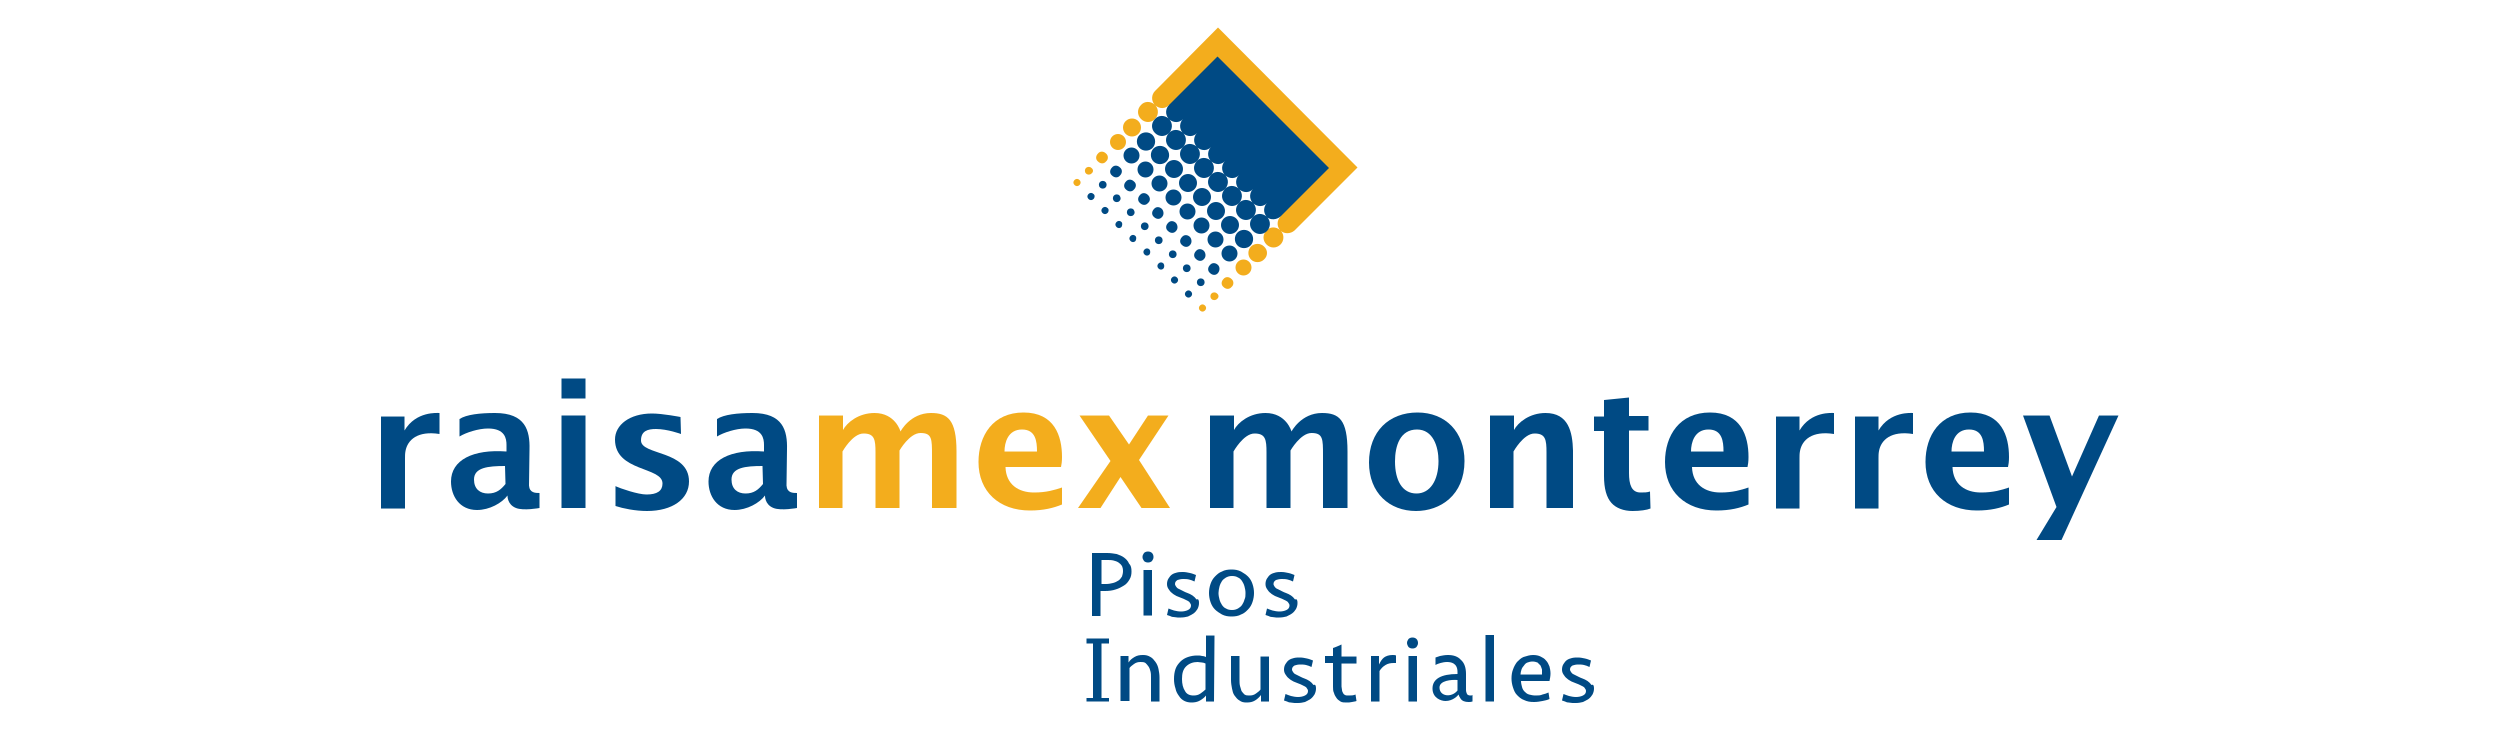 <?xml version="1.0" encoding="utf-8"?>
<!-- Generator: Adobe Illustrator 22.0.1, SVG Export Plug-In . SVG Version: 6.00 Build 0)  -->
<svg version="1.1" id="Capa_1" xmlns="http://www.w3.org/2000/svg" xmlns:xlink="http://www.w3.org/1999/xlink" x="0px" y="0px"
	 viewBox="0 0 500 146" style="enable-background:new 0 0 500 146;" xml:space="preserve">
<style type="text/css">
	.st0{fill:#004A84;}
	.st1{fill:#F3AD1D;}
</style>
<g>
	<path class="st0" d="M105.8,97.1c0.1,1.5,1.3,1.5,2.1,1.5c0,0.6,0,3,0,3s-3.2,0.6-4.7,0c-1.8-0.7-1.7-2.5-1.7-2.5
		c-1.1,1.5-3.6,2.9-6.1,2.9c-3.5,0-5.2-2.8-5.2-5.7c0-4.3,4.4-6.5,11.1-6V89c0-1.3-0.3-3.3-3.7-3.3c-1.9,0-4.4,0.8-5.7,1.6l0-3.5
		c1.4-0.9,4.1-1.2,7.1-1.2c6.1,0,7,3.5,6.9,7.3L105.8,97.1z M101,93.2c-3.4,0-6.2,0.3-6.2,2.7c0,1.9,1.2,2.8,2.8,2.8
		c1.7,0,2.6-0.8,3.5-1.9L101,93.2z"/>
	<path class="st0" d="M112.3,101.6V83.1h4.8v18.5H112.3z"/>
	<path class="st0" d="M112.3,79.7v-4h4.8v4H112.3z"/>
	<path class="st0" d="M123,97.2c1.1,0.5,4.6,1.7,6.3,1.7c2.1,0,3.2-0.7,3.2-2.2c0-3.4-9.5-2.3-9.5-8.8c0-2.9,2.9-5.2,7.4-5.2
		c2.1,0,5.7,0.7,5.7,0.7l0.1,3.4c0,0-2.7-1-5-1c-1.7,0-3,0.4-3,2.3c0,3,9.6,1.9,9.6,8.2c0,3.5-3.3,5.9-8.4,5.9c-2.3,0-4.8-0.5-6.3-1
		V97.2z"/>
	<path class="st1" d="M201.1,93.4c0.1,3.5,2.6,5.1,5.7,5.1c2.5,0,4.1-0.5,5.6-1v3.4c-1.7,0.7-3.7,1.2-6.4,1.2
		c-6.2,0-10.3-3.8-10.3-9.7c0-5.3,2.9-9.9,9-9.9c6.2,0,7.7,4.7,7.7,8.9c0,0.9-0.1,1.6-0.2,2H201.1z M207.4,90.3c0-2.1-0.3-4.4-3-4.4
		c-2.8,0-3.5,2.6-3.5,4.4H207.4z"/>
	<path class="st0" d="M338.4,93.4c0.1,3.5,2.6,5.1,5.7,5.1c2.5,0,4.1-0.5,5.6-1v3.4c-1.7,0.7-3.7,1.2-6.4,1.2
		c-6.2,0-10.3-3.8-10.3-9.7c0-5.3,2.9-9.9,9-9.9c6.2,0,7.7,4.7,7.7,8.9c0,0.9-0.1,1.6-0.2,2H338.4z M344.7,90.3c0-2.1-0.3-4.4-3-4.4
		c-2.8,0-3.5,2.6-3.5,4.4H344.7z"/>
	<path class="st0" d="M390.5,93.4c0.1,3.5,2.6,5.1,5.7,5.1c2.5,0,4.1-0.5,5.6-1v3.4c-1.7,0.7-3.7,1.2-6.4,1.2
		c-6.2,0-10.3-3.8-10.3-9.7c0-5.3,2.9-9.9,9-9.9c6.2,0,7.7,4.7,7.7,8.9c0,0.9-0.1,1.6-0.2,2H390.5z M396.8,90.3c0-2.1-0.3-4.4-3-4.4
		c-2.8,0-3.5,2.6-3.5,4.4H396.8z"/>
	<path class="st1" d="M221.8,83.1l4,5.8l3.8-5.8h4.1l-5.9,8.9l6.2,9.6h-5.7l-4.2-6.2l-4,6.2h-4.5l6.5-9.4l-6.2-9.1H221.8z"/>
	<path class="st0" d="M283.5,82.5c-5.7,0-9.7,3.8-9.7,10c0,6.1,4.1,9.7,9.4,9.7c4.8,0,9.7-3.1,9.7-10
		C292.9,86.4,289.1,82.5,283.5,82.5z M283.3,98.7c-2.9,0-4.3-2.7-4.3-6.4c0-3.1,1-6.4,4.4-6.4c3.2,0,4.3,3.4,4.3,6.3
		C287.7,96.1,286,98.7,283.3,98.7z"/>
	<path class="st0" d="M157.3,97.1c0.1,1.5,1.3,1.5,2.1,1.5c0,0.6,0,3,0,3s-3.2,0.6-4.7,0c-1.8-0.7-1.7-2.5-1.7-2.5
		c-1.1,1.5-3.6,2.9-6.1,2.9c-3.5,0-5.2-2.8-5.2-5.7c0-4.3,4.4-6.5,11.1-6V89c0-1.3-0.3-3.3-3.7-3.3c-1.9,0-4.4,0.8-5.7,1.6l0-3.5
		c1.4-0.9,4.1-1.2,7.1-1.2c6.1,0,7,3.5,6.9,7.3L157.3,97.1z M152.5,93.2c-3.4,0-6.2,0.3-6.2,2.7c0,1.9,1.2,2.8,2.8,2.8
		c1.7,0,2.6-0.8,3.5-1.9L152.5,93.2z"/>
	<path class="st1" d="M186.2,82.6c-4.2,0-6.1,3.7-6.1,3.7s-1-3.7-5.2-3.7c-3.2,0-5.5,1.9-6.3,3.4l0-2.9h-4.8v18.5h4.7V90.3
		c0,0,2-3.6,4.2-3.6c2.2,0,2.4,1.2,2.4,3.8v11.1h4.8V90.1c0,0,2-3.5,4.2-3.5c2.3,0,2.3,1.2,2.3,4.4v10.6h4.9V90.3
		C191.3,83.9,189.5,82.6,186.2,82.6z"/>
	<path class="st0" d="M264.4,82.6c-4.2,0-6.1,3.7-6.1,3.7s-1-3.7-5.2-3.7c-3.2,0-5.5,1.9-6.3,3.4l0-2.9H242v18.5h4.7V90.3
		c0,0,2-3.6,4.2-3.6c2.2,0,2.4,1.2,2.4,3.8v11.1h4.8V90.1c0,0,2-3.5,4.2-3.5c2.3,0,2.3,1.2,2.3,4.4v10.6h4.9V90.3
		C269.5,83.9,267.8,82.6,264.4,82.6z"/>
	<path class="st0" d="M309.1,82.6c-3.2,0-5.5,1.9-6.3,3.4l0-2.9H298v18.5h4.7V90.3c0,0,2-3.6,4.2-3.6c2.2,0,2.4,1.2,2.4,3.8v11.1
		h5.3c0,0,0-8.6,0-11.5C314.5,86.4,313.7,82.6,309.1,82.6z"/>
	<path class="st0" d="M330,98.3c-0.6,0.2-1.1,0.2-1.9,0.2c-1.8,0-2.3-1.6-2.3-3.9v-8.5h3.9v-2.9h-3.9v-3.7l-5,0.5v3.3h-2v2.9h2v9
		c0,2.5,0.5,4.3,1.5,5.4c0.9,1,2.4,1.6,4.2,1.6c1.5,0,2.9-0.2,3.6-0.5L330,98.3z"/>
	<path class="st0" d="M359.9,86.1l0-2.8h-4.7v18.4h4.7v-10c0-0.5,0-1,0.1-1.5c0.4-2.2,2.4-4.1,6.8-3.4v-4.2
		C366.4,82.6,362.2,82.2,359.9,86.1z"/>
	<path class="st0" d="M375.7,86.1l0-2.8h-4.7v18.4h4.7v-10c0-0.5,0-1,0.1-1.5c0.4-2.2,2.4-4.1,6.8-3.4v-4.2
		C382.3,82.6,378,82.2,375.7,86.1z"/>
	<path class="st0" d="M80.9,86.1l0-2.8h-4.7v18.4H81v-10c0-0.5,0-1,0.1-1.5c0.4-2.2,2.4-4.1,6.8-3.4v-4.2
		C87.5,82.6,83.2,82.2,80.9,86.1z"/>
	<polygon class="st0" points="419.8,83.1 414.4,95.3 409.9,83.1 404.6,83.1 411.3,101.4 407.3,108 412.3,108 423.7,83.1 	"/>
	<g>
		<circle class="st1" cx="226.4" cy="25.5" r="1.8"/>
		<circle class="st1" cx="223.6" cy="28.4" r="1.6"/>
		<path class="st1" d="M221.2,30.7c-0.5-0.5-1.2-0.5-1.6,0c-0.5,0.5-0.5,1.2,0,1.6c0.5,0.5,1.2,0.5,1.6,0
			C221.7,31.9,221.7,31.1,221.2,30.7z"/>
		<path class="st1" d="M218.3,33.6c-0.3-0.3-0.8-0.3-1.1,0s-0.3,0.8,0,1.1s0.8,0.3,1.1,0C218.7,34.4,218.7,33.9,218.3,33.6z"/>
		<path class="st1" d="M215.9,36c-0.3-0.3-0.7-0.3-1,0c-0.3,0.3-0.3,0.7,0,1c0.3,0.3,0.7,0.3,1,0C216.2,36.7,216.2,36.3,215.9,36z"
			/>
		<path class="st1" d="M258.9,46.1l12.6-12.6L243.6,5.5L231,18.2c-0.7,0.7-0.8,1.9-0.1,2.7c-0.8-0.7-2-0.7-2.7,0.1
			c-0.8,0.8-0.8,2,0,2.8c0.8,0.8,2,0.8,2.8,0c0.7-0.7,0.8-1.9,0.1-2.7c0.8,0.7,2,0.7,2.7-0.1l22.3,22.3c-0.7,0.7-0.8,1.9-0.1,2.7
			c-0.8-0.7-2-0.7-2.7,0.1c-0.8,0.8-0.8,2,0,2.8c0.8,0.8,2,0.8,2.8,0c0.7-0.7,0.8-1.9,0.1-2.7C256.9,46.8,258.1,46.8,258.9,46.1z"/>
		<path class="st1" d="M252.8,49.3c-0.7-0.7-1.9-0.7-2.6,0s-0.7,1.9,0,2.6c0.7,0.7,1.9,0.7,2.6,0C253.6,51.2,253.6,50,252.8,49.3z"
			/>
		<circle class="st1" cx="248.7" cy="53.5" r="1.6"/>
		<path class="st1" d="M246.3,55.8c-0.5-0.5-1.2-0.5-1.6,0c-0.5,0.5-0.5,1.2,0,1.6c0.5,0.5,1.2,0.5,1.6,0
			C246.8,57,246.8,56.2,246.3,55.8z"/>
		<path class="st1" d="M243.4,58.7c-0.3-0.3-0.8-0.3-1.1,0c-0.3,0.3-0.3,0.8,0,1.1c0.3,0.3,0.8,0.3,1.1,0
			C243.8,59.5,243.8,59,243.4,58.7z"/>
		<path class="st1" d="M241,61.1c-0.3-0.3-0.7-0.3-1,0c-0.3,0.3-0.3,0.7,0,1c0.3,0.3,0.7,0.3,1,0C241.3,61.8,241.3,61.4,241,61.1z"
			/>
	</g>
	<g>
		<path class="st0" d="M230.5,27c-0.7-0.7-1.9-0.7-2.6,0c-0.7,0.7-0.7,1.9,0,2.6c0.7,0.7,1.9,0.7,2.6,0S231.2,27.7,230.5,27z"/>
		<circle class="st0" cx="226.3" cy="31.1" r="1.6"/>
		<path class="st0" d="M224,33.5c-0.5-0.5-1.2-0.5-1.6,0c-0.5,0.5-0.5,1.2,0,1.6c0.5,0.5,1.2,0.5,1.6,0
			C224.5,34.6,224.5,33.9,224,33.5z"/>
		<path class="st0" d="M221.1,36.4c-0.3-0.3-0.8-0.3-1.1,0s-0.3,0.8,0,1.1c0.3,0.3,0.8,0.3,1.1,0S221.4,36.7,221.1,36.4z"/>
		<path class="st0" d="M218.7,38.8c-0.3-0.3-0.7-0.3-1,0c-0.3,0.3-0.3,0.7,0,1c0.3,0.3,0.7,0.3,1,0C219,39.5,219,39,218.7,38.8z"/>
		<path class="st0" d="M233.3,29.7c-0.7-0.7-1.9-0.7-2.6,0c-0.7,0.7-0.7,1.9,0,2.6c0.7,0.7,1.9,0.7,2.6,0
			C234,31.6,234,30.5,233.3,29.7z"/>
		<circle class="st0" cx="229.1" cy="33.9" r="1.6"/>
		<path class="st0" d="M226.8,36.3c-0.5-0.5-1.2-0.5-1.6,0c-0.5,0.5-0.5,1.2,0,1.6c0.5,0.5,1.2,0.5,1.6,0
			C227.3,37.4,227.3,36.7,226.8,36.3z"/>
		<path class="st0" d="M223.9,39.1c-0.3-0.3-0.8-0.3-1.1,0c-0.3,0.3-0.3,0.8,0,1.1c0.3,0.3,0.8,0.3,1.1,0S224.2,39.5,223.9,39.1z"/>
		<path class="st0" d="M221.5,41.6c-0.3-0.3-0.7-0.3-1,0c-0.3,0.3-0.3,0.7,0,1c0.3,0.3,0.7,0.3,1,0
			C221.8,42.3,221.8,41.8,221.5,41.6z"/>
		<circle class="st0" cx="234.8" cy="33.8" r="1.8"/>
		<circle class="st0" cx="231.9" cy="36.7" r="1.6"/>
		<path class="st0" d="M229.6,39c-0.5-0.5-1.2-0.5-1.6,0c-0.5,0.5-0.5,1.2,0,1.6c0.5,0.5,1.2,0.5,1.6,0
			C230.1,40.2,230.1,39.5,229.6,39z"/>
		<path class="st0" d="M226.7,41.9c-0.3-0.3-0.8-0.3-1.1,0c-0.3,0.3-0.3,0.8,0,1.1c0.3,0.3,0.8,0.3,1.1,0S227,42.3,226.7,41.9z"/>
		<path class="st0" d="M224.3,44.4c-0.3-0.3-0.7-0.3-1,0c-0.3,0.3-0.3,0.7,0,1c0.3,0.3,0.7,0.3,1,0C224.5,45,224.5,44.6,224.3,44.4z
			"/>
		<circle class="st0" cx="237.6" cy="36.6" r="1.8"/>
		<circle class="st0" cx="234.7" cy="39.5" r="1.6"/>
		<path class="st0" d="M232.4,41.8c-0.5-0.5-1.2-0.5-1.6,0c-0.5,0.5-0.5,1.2,0,1.6c0.5,0.5,1.2,0.5,1.6,0
			C232.8,43,232.8,42.3,232.4,41.8z"/>
		<path class="st0" d="M229.5,44.7c-0.3-0.3-0.8-0.3-1.1,0s-0.3,0.8,0,1.1c0.3,0.3,0.8,0.3,1.1,0C229.8,45.5,229.8,45,229.5,44.7z"
			/>
		<path class="st0" d="M227.1,47.2c-0.3-0.3-0.7-0.3-1,0c-0.3,0.3-0.3,0.7,0,1c0.3,0.3,0.7,0.3,1,0
			C227.3,47.8,227.3,47.4,227.1,47.2z"/>
		<circle class="st0" cx="240.4" cy="39.4" r="1.8"/>
		<circle class="st0" cx="237.5" cy="42.3" r="1.6"/>
		<path class="st0" d="M235.2,44.6c-0.5-0.5-1.2-0.5-1.6,0c-0.5,0.5-0.5,1.2,0,1.6c0.5,0.5,1.2,0.5,1.6,0
			C235.6,45.8,235.6,45.1,235.2,44.6z"/>
		<path class="st0" d="M232.3,47.5c-0.3-0.3-0.8-0.3-1.1,0s-0.3,0.8,0,1.1s0.8,0.3,1.1,0C232.6,48.3,232.6,47.8,232.3,47.5z"/>
		<path class="st0" d="M229.9,49.9c-0.3-0.3-0.7-0.3-1,0c-0.3,0.3-0.3,0.7,0,1c0.3,0.3,0.7,0.3,1,0
			C230.1,50.6,230.1,50.2,229.9,49.9z"/>
		<circle class="st0" cx="243.2" cy="42.2" r="1.8"/>
		<circle class="st0" cx="240.3" cy="45.1" r="1.6"/>
		<path class="st0" d="M238,47.4c-0.5-0.5-1.2-0.5-1.6,0c-0.5,0.5-0.5,1.2,0,1.6c0.5,0.5,1.2,0.5,1.6,0
			C238.4,48.6,238.4,47.9,238,47.4z"/>
		<path class="st0" d="M235.1,50.3c-0.3-0.3-0.8-0.3-1.1,0s-0.3,0.8,0,1.1s0.8,0.3,1.1,0C235.4,51.1,235.4,50.6,235.1,50.3z"/>
		<path class="st0" d="M232.7,52.7c-0.3-0.3-0.7-0.3-1,0c-0.3,0.3-0.3,0.7,0,1c0.3,0.3,0.7,0.3,1,0C232.9,53.4,232.9,53,232.7,52.7z
			"/>
		<circle class="st0" cx="246" cy="45" r="1.8"/>
		<circle class="st0" cx="243.1" cy="47.9" r="1.6"/>
		<path class="st0" d="M240.8,50.2c-0.5-0.5-1.2-0.5-1.6,0c-0.5,0.5-0.5,1.2,0,1.6c0.5,0.5,1.2,0.5,1.6,0
			C241.2,51.4,241.2,50.7,240.8,50.2z"/>
		<path class="st0" d="M237.9,53.1c-0.3-0.3-0.8-0.3-1.1,0s-0.3,0.8,0,1.1s0.8,0.3,1.1,0C238.2,53.9,238.2,53.4,237.9,53.1z"/>
		<path class="st0" d="M235.4,55.5c-0.3-0.3-0.7-0.3-1,0c-0.3,0.3-0.3,0.7,0,1c0.3,0.3,0.7,0.3,1,0
			C235.7,56.2,235.7,55.8,235.4,55.5z"/>
		<path class="st0" d="M250.1,46.5c-0.7-0.7-1.9-0.7-2.6,0s-0.7,1.9,0,2.6c0.7,0.7,1.9,0.7,2.6,0C250.8,48.4,250.8,47.2,250.1,46.5z
			"/>
		<circle class="st0" cx="245.9" cy="50.7" r="1.6"/>
		<path class="st0" d="M243.6,53c-0.5-0.5-1.2-0.5-1.6,0c-0.5,0.5-0.5,1.2,0,1.6c0.5,0.5,1.2,0.5,1.6,0S244,53.4,243.6,53z"/>
		<path class="st0" d="M240.7,55.9c-0.3-0.3-0.8-0.3-1.1,0c-0.3,0.3-0.3,0.8,0,1.1c0.3,0.3,0.8,0.3,1.1,0S241,56.2,240.7,55.9z"/>
		<path class="st0" d="M238.2,58.3c-0.3-0.3-0.7-0.3-1,0c-0.3,0.3-0.3,0.7,0,1c0.3,0.3,0.7,0.3,1,0C238.5,59,238.5,58.6,238.2,58.3z
			"/>
		<path class="st0" d="M256.1,43.3l9.7-9.7l-22.3-22.3l-9.7,9.7c-0.7,0.7-0.8,1.9-0.1,2.7c-0.8-0.7-2-0.7-2.7,0.1
			c-0.8,0.8-0.8,2,0,2.8c0.8,0.8,2,0.8,2.8,0c0.7-0.7,0.8-1.9,0.1-2.7c0.8,0.7,2,0.7,2.7-0.1c-0.7,0.7-0.8,1.9-0.1,2.7
			c-0.8-0.7-2-0.7-2.7,0.1c-0.8,0.8-0.8,2,0,2.8c0.8,0.8,2,0.8,2.8,0c0.7-0.7,0.8-1.9,0.1-2.7c0.8,0.7,2,0.7,2.7-0.1
			c-0.7,0.7-0.8,1.9-0.1,2.7c-0.8-0.7-2-0.7-2.7,0.1c-0.8,0.8-0.8,2,0,2.8c0.8,0.8,2,0.8,2.8,0c0.7-0.7,0.8-1.9,0.1-2.7
			c0.8,0.7,2,0.7,2.7-0.1c-0.7,0.7-0.8,1.9-0.1,2.7c-0.8-0.7-2-0.7-2.7,0.1c-0.8,0.8-0.8,2,0,2.8c0.8,0.8,2,0.8,2.8,0
			c0.7-0.7,0.8-1.9,0.1-2.7c0.8,0.7,2,0.7,2.7-0.1c-0.7,0.7-0.8,1.9-0.1,2.7c-0.8-0.7-2-0.7-2.7,0.1c-0.8,0.8-0.8,2,0,2.8
			c0.8,0.8,2,0.8,2.8,0c0.7-0.7,0.8-1.9,0.1-2.7c0.8,0.7,2,0.7,2.7-0.1c-0.7,0.7-0.8,1.9-0.1,2.7c-0.8-0.7-2-0.7-2.7,0.1
			c-0.8,0.8-0.8,2,0,2.8c0.8,0.8,2,0.8,2.8,0c0.7-0.7,0.8-1.9,0.1-2.7c0.8,0.7,2,0.7,2.7-0.1c-0.7,0.7-0.8,1.9-0.1,2.7
			c-0.8-0.7-2-0.7-2.7,0.1c-0.8,0.8-0.8,2,0,2.8c0.8,0.8,2,0.8,2.8,0c0.7-0.7,0.8-1.9,0.1-2.7c0.8,0.7,2,0.7,2.7-0.1
			c-0.7,0.7-0.8,1.9-0.1,2.7c-0.8-0.7-2-0.7-2.7,0.1c-0.8,0.8-0.8,2,0,2.8c0.8,0.8,2,0.8,2.8,0c0.7-0.7,0.8-1.9,0.1-2.7
			C254.1,44,255.3,44,256.1,43.3z"/>
	</g>
	<g>
		<path class="st0" d="M226.3,114.3c0,0.6-0.1,1.1-0.4,1.6s-0.6,0.9-1.1,1.2c-0.5,0.3-1,0.6-1.7,0.8c-0.6,0.2-1.3,0.3-2.1,0.3h-0.9
			l0,5l-1.7,0l0-12.6l3,0c0.7,0,1.3,0.1,1.9,0.2c0.6,0.2,1.1,0.4,1.5,0.7c0.4,0.3,0.8,0.7,1,1.2
			C226.2,113.1,226.3,113.6,226.3,114.3z M224.6,114.2c0-0.4-0.1-0.8-0.2-1c-0.2-0.3-0.4-0.5-0.7-0.7s-0.6-0.3-1-0.4
			c-0.4-0.1-0.8-0.1-1.2-0.1h-1.2l0,4.8h0.9c0.5,0,1-0.1,1.4-0.2c0.4-0.1,0.8-0.3,1.1-0.5c0.3-0.2,0.5-0.5,0.7-0.8
			C224.5,115,224.6,114.6,224.6,114.2z"/>
		<path class="st0" d="M228.5,111.4c0-0.3,0.1-0.5,0.3-0.8c0.2-0.2,0.5-0.3,0.8-0.3c0.3,0,0.6,0.1,0.8,0.3c0.2,0.2,0.3,0.5,0.3,0.8
			s-0.1,0.5-0.3,0.8c-0.2,0.2-0.5,0.3-0.8,0.3c-0.3,0-0.6-0.1-0.8-0.3C228.6,111.9,228.5,111.7,228.5,111.4z M228.7,123.1l0-9.1h1.7
			l0,9.1H228.7z"/>
		<path class="st0" d="M239.8,120.6c0,0.4-0.1,0.8-0.3,1.2c-0.2,0.3-0.4,0.6-0.8,0.9c-0.3,0.2-0.7,0.4-1.1,0.6
			c-0.4,0.1-0.9,0.2-1.4,0.2c-0.2,0-0.5,0-0.7,0c-0.3,0-0.5-0.1-0.8-0.1c-0.3,0-0.5-0.1-0.7-0.2c-0.2-0.1-0.4-0.1-0.6-0.2l0.3-1.3
			c0.3,0.1,0.7,0.3,1.1,0.4c0.4,0.1,0.9,0.2,1.4,0.2c0.5,0,1-0.1,1.4-0.3c0.4-0.2,0.6-0.5,0.6-0.9c0-0.2-0.1-0.4-0.2-0.5
			c-0.1-0.2-0.2-0.3-0.4-0.4c-0.2-0.1-0.4-0.2-0.6-0.3c-0.2-0.1-0.4-0.2-0.7-0.3c-0.3-0.1-0.7-0.3-1-0.4c-0.3-0.2-0.6-0.3-0.9-0.6
			c-0.3-0.2-0.5-0.5-0.7-0.8c-0.2-0.3-0.3-0.6-0.3-1c0-0.4,0.1-0.8,0.3-1.1c0.2-0.3,0.4-0.6,0.7-0.8c0.3-0.2,0.6-0.3,1-0.4
			c0.4-0.1,0.8-0.1,1.2-0.1c0.5,0,0.9,0.1,1.4,0.2c0.5,0.1,0.9,0.3,1.2,0.4l-0.3,1.3c-0.4-0.2-0.7-0.3-1.1-0.4
			c-0.4-0.1-0.8-0.1-1.2-0.1c-0.4,0-0.8,0.1-1.1,0.2c-0.3,0.2-0.5,0.4-0.5,0.8c0,0.2,0.1,0.3,0.2,0.5c0.1,0.1,0.2,0.3,0.4,0.4
			c0.2,0.1,0.4,0.2,0.6,0.3c0.2,0.1,0.4,0.2,0.6,0.3c0.2,0.1,0.4,0.2,0.7,0.3c0.3,0.1,0.7,0.3,1,0.5c0.3,0.2,0.6,0.5,0.8,0.8
			C239.7,119.7,239.8,120.1,239.8,120.6z"/>
		<path class="st0" d="M250.8,118.6c0,0.6-0.1,1.2-0.3,1.8c-0.2,0.6-0.5,1.1-0.9,1.5c-0.4,0.4-0.8,0.8-1.4,1
			c-0.5,0.3-1.2,0.4-1.9,0.4c-0.7,0-1.3-0.1-1.9-0.4c-0.5-0.3-1-0.6-1.4-1c-0.4-0.4-0.7-0.9-0.9-1.5c-0.2-0.6-0.3-1.2-0.3-1.8
			c0-0.6,0.1-1.2,0.3-1.8s0.5-1.1,0.9-1.5c0.4-0.4,0.8-0.8,1.4-1c0.5-0.3,1.2-0.4,1.9-0.4c0.7,0,1.3,0.1,1.9,0.4
			c0.5,0.3,1,0.6,1.4,1c0.4,0.4,0.7,0.9,0.9,1.5C250.7,117.4,250.8,118,250.8,118.6z M249.1,118.6c0-0.5-0.1-0.9-0.2-1.3
			c-0.1-0.4-0.3-0.8-0.5-1.1c-0.2-0.3-0.5-0.6-0.8-0.7c-0.3-0.2-0.7-0.3-1.2-0.3c-0.5,0-0.8,0.1-1.2,0.3c-0.3,0.2-0.6,0.4-0.8,0.7
			c-0.2,0.3-0.4,0.7-0.5,1.1c-0.1,0.4-0.2,0.9-0.2,1.3c0,0.5,0.1,0.9,0.2,1.3c0.1,0.4,0.3,0.8,0.5,1.1c0.2,0.3,0.5,0.6,0.8,0.7
			c0.3,0.2,0.7,0.3,1.2,0.3c0.5,0,0.8-0.1,1.2-0.3c0.3-0.2,0.6-0.4,0.8-0.7c0.2-0.3,0.4-0.7,0.5-1.1
			C249.1,119.5,249.1,119.1,249.1,118.6z"/>
		<path class="st0" d="M259.5,120.6c0,0.4-0.1,0.8-0.3,1.2c-0.2,0.3-0.4,0.6-0.8,0.9c-0.3,0.2-0.7,0.4-1.1,0.6
			c-0.4,0.1-0.9,0.2-1.4,0.2c-0.2,0-0.5,0-0.7,0c-0.3,0-0.5-0.1-0.8-0.1c-0.3,0-0.5-0.1-0.7-0.2c-0.2-0.1-0.4-0.1-0.6-0.2l0.3-1.3
			c0.3,0.1,0.7,0.3,1.1,0.4c0.4,0.1,0.9,0.2,1.4,0.2c0.5,0,1-0.1,1.4-0.3c0.4-0.2,0.6-0.5,0.6-0.9c0-0.2-0.1-0.4-0.2-0.5
			c-0.1-0.2-0.2-0.3-0.4-0.4c-0.2-0.1-0.4-0.2-0.6-0.3c-0.2-0.1-0.4-0.2-0.7-0.3c-0.3-0.1-0.7-0.3-1-0.4c-0.3-0.2-0.6-0.3-0.9-0.6
			c-0.3-0.2-0.5-0.5-0.7-0.8c-0.2-0.3-0.3-0.6-0.3-1c0-0.4,0.1-0.8,0.3-1.1c0.2-0.3,0.4-0.6,0.7-0.8c0.3-0.2,0.6-0.3,1-0.4
			c0.4-0.1,0.8-0.1,1.2-0.1c0.5,0,0.9,0.1,1.4,0.2c0.5,0.1,0.9,0.3,1.2,0.4l-0.3,1.3c-0.4-0.2-0.7-0.3-1.1-0.4
			c-0.4-0.1-0.8-0.1-1.2-0.1c-0.4,0-0.8,0.1-1.1,0.2c-0.3,0.2-0.5,0.4-0.5,0.8c0,0.2,0.1,0.3,0.2,0.5c0.1,0.1,0.2,0.3,0.4,0.4
			c0.2,0.1,0.4,0.2,0.6,0.3c0.2,0.1,0.4,0.2,0.6,0.3c0.2,0.1,0.4,0.2,0.7,0.3c0.3,0.1,0.7,0.3,1,0.5c0.3,0.2,0.6,0.5,0.8,0.8
			C259.4,119.7,259.5,120.1,259.5,120.6z"/>
		<path class="st0" d="M224.1,140.3l0-9.1h1.6v1.3c0.3-0.5,0.7-0.8,1.2-1.1c0.5-0.3,1-0.4,1.7-0.4c0.6,0,1,0.1,1.5,0.4
			c0.4,0.2,0.7,0.6,1,1c0.3,0.4,0.5,0.9,0.6,1.4c0.1,0.5,0.2,1.1,0.2,1.7l0,4.8h-1.7l0-4.7c0-0.5,0-0.9-0.1-1.3
			c-0.1-0.4-0.2-0.7-0.4-1c-0.2-0.3-0.4-0.5-0.6-0.7c-0.3-0.2-0.6-0.2-1-0.2c-0.5,0-0.9,0.1-1.3,0.4c-0.4,0.3-0.7,0.5-0.9,0.8l0,6.6
			H224.1z"/>
		<path class="st0" d="M242.8,140.3l-1.6,0v-1.2c-0.3,0.4-0.7,0.7-1.2,1c-0.5,0.3-1.1,0.4-1.7,0.4c-0.5,0-1-0.1-1.4-0.3
			c-0.4-0.2-0.8-0.5-1.1-1c-0.3-0.4-0.6-0.9-0.7-1.5c-0.2-0.6-0.3-1.2-0.3-1.9c0-0.8,0.1-1.4,0.3-2c0.2-0.6,0.6-1.1,1-1.5
			c0.4-0.4,0.9-0.7,1.5-0.9c0.6-0.2,1.2-0.3,1.8-0.3c0.4,0,0.7,0,1,0.1c0.3,0,0.6,0.1,0.8,0.2l0-4.3l1.7,0L242.8,140.3z
			 M238.7,139.1c0.5,0,1-0.1,1.4-0.4c0.4-0.3,0.7-0.5,1-0.8l0-5.2c-0.2-0.1-0.5-0.2-0.7-0.2c-0.3,0-0.6-0.1-0.9-0.1
			c-0.9,0-1.7,0.3-2.3,0.9c-0.6,0.6-0.8,1.4-0.8,2.5c0,1,0.2,1.8,0.6,2.4C237.3,138.8,237.9,139.1,238.7,139.1z"/>
		<path class="st0" d="M253.8,131.2l0,9.1h-1.6V139c-0.3,0.4-0.7,0.8-1.2,1.1c-0.5,0.3-1,0.4-1.7,0.4c-0.6,0-1-0.1-1.4-0.4
			c-0.4-0.2-0.7-0.6-1-1s-0.4-0.9-0.5-1.4c-0.1-0.5-0.2-1.1-0.2-1.7l0-4.8h1.7l0,4.7c0,0.5,0,0.9,0.1,1.3c0.1,0.4,0.2,0.7,0.3,1
			c0.2,0.3,0.4,0.5,0.6,0.7c0.3,0.2,0.6,0.2,1,0.2c0.5,0,0.9-0.1,1.3-0.4c0.4-0.3,0.7-0.5,0.9-0.8l0-6.6H253.8z"/>
		<path class="st0" d="M263.2,137.7c0,0.4-0.1,0.8-0.3,1.2c-0.2,0.3-0.4,0.6-0.8,0.9c-0.3,0.2-0.7,0.4-1.1,0.6
			c-0.4,0.1-0.9,0.2-1.4,0.2c-0.2,0-0.5,0-0.7,0c-0.3,0-0.5-0.1-0.8-0.1c-0.3,0-0.5-0.1-0.7-0.2c-0.2-0.1-0.4-0.1-0.6-0.2l0.3-1.3
			c0.3,0.1,0.7,0.3,1.1,0.4c0.4,0.1,0.9,0.2,1.4,0.2c0.5,0,1-0.1,1.4-0.3c0.4-0.2,0.6-0.5,0.6-0.9c0-0.2-0.1-0.4-0.2-0.5
			c-0.1-0.2-0.2-0.3-0.4-0.4c-0.2-0.1-0.4-0.2-0.6-0.3s-0.4-0.2-0.7-0.3c-0.3-0.1-0.7-0.3-1-0.4c-0.3-0.2-0.6-0.3-0.9-0.6
			c-0.3-0.2-0.5-0.5-0.7-0.8c-0.2-0.3-0.3-0.6-0.3-1c0-0.4,0.1-0.8,0.3-1.1c0.2-0.3,0.4-0.6,0.7-0.8c0.3-0.2,0.6-0.3,1-0.4
			c0.4-0.1,0.8-0.1,1.2-0.1c0.5,0,0.9,0.1,1.4,0.2c0.5,0.1,0.9,0.3,1.2,0.4l-0.3,1.3c-0.4-0.2-0.7-0.3-1.1-0.4
			c-0.4-0.1-0.8-0.1-1.2-0.1c-0.4,0-0.8,0.1-1.1,0.2c-0.3,0.2-0.5,0.4-0.5,0.8c0,0.2,0.1,0.3,0.2,0.5c0.1,0.1,0.2,0.3,0.4,0.4
			c0.2,0.1,0.4,0.2,0.6,0.3c0.2,0.1,0.4,0.2,0.6,0.3c0.2,0.1,0.4,0.2,0.7,0.3s0.7,0.3,1,0.5c0.3,0.2,0.6,0.5,0.8,0.8
			C263.1,136.8,263.2,137.2,263.2,137.7z"/>
		<path class="st0" d="M268.3,128.9c0,0-0.7,0.3-0.9,0.4c-0.2,0.1-0.8,0.3-0.8,0.3v1.6l-1.6,0l0,1.4l1.6,0v4.7c0,0.5,0,0.9,0.2,1.3
			c0.1,0.4,0.3,0.7,0.5,1c0.2,0.3,0.5,0.5,0.8,0.7c0.3,0.2,0.8,0.2,1.2,0.2c0.4,0,0.7,0,1.1-0.1c0.4-0.1,0.7-0.1,0.9-0.2l-0.2-1.3
			c-0.4,0.2-0.9,0.2-1.4,0.2c-0.3,0-0.5,0-0.7-0.1c-0.2-0.1-0.3-0.2-0.4-0.4c-0.1-0.2-0.2-0.4-0.2-0.6c0-0.2-0.1-0.5-0.1-0.7v-4.6h3
			l0-1.4h-3V128.9"/>
		<path class="st0" d="M279.2,132.6h-0.4c-0.7,0-1.2,0.1-1.7,0.4c-0.5,0.3-0.9,0.7-1.2,1.2l0,6.1h-1.7l0-9.1h1.6l0,1.7
			c0.3-0.6,0.6-1.1,1-1.4c0.4-0.3,1-0.5,1.7-0.5c0.3,0,0.5,0,0.7,0.1L279.2,132.6z"/>
		<path class="st0" d="M281.4,128.6c0-0.3,0.1-0.5,0.3-0.8c0.2-0.2,0.5-0.3,0.8-0.3s0.6,0.1,0.8,0.3c0.2,0.2,0.3,0.5,0.3,0.8
			s-0.1,0.5-0.3,0.8c-0.2,0.2-0.5,0.3-0.8,0.3s-0.6-0.1-0.8-0.3C281.5,129.1,281.4,128.8,281.4,128.6z M281.7,140.3l0-9.1l1.7,0
			l0,9.1L281.7,140.3z"/>
		<path class="st0" d="M306.6,131c0.6,0,1.1,0.1,1.5,0.3c0.4,0.2,0.8,0.4,1.1,0.8c0.3,0.3,0.5,0.7,0.7,1.2c0.1,0.4,0.2,0.9,0.2,1.4
			s-0.1,1-0.2,1.5l-5.7,0c0,0.4,0.1,0.8,0.2,1.2c0.1,0.4,0.3,0.7,0.5,0.9s0.5,0.5,0.9,0.6c0.4,0.1,0.8,0.2,1.3,0.2
			c0.5,0,1,0,1.4-0.2c0.4-0.1,0.8-0.2,1.2-0.4l0.2,1.3c-0.4,0.2-0.9,0.3-1.4,0.4c-0.5,0.1-1.1,0.2-1.7,0.2c-0.8,0-1.4-0.1-2-0.4
			c-0.6-0.2-1-0.6-1.4-1s-0.6-0.9-0.8-1.5c-0.2-0.6-0.3-1.2-0.3-1.8c0-0.7,0.1-1.3,0.3-1.8c0.2-0.6,0.5-1.1,0.8-1.5
			c0.4-0.4,0.8-0.8,1.3-1C305.4,131.2,305.9,131,306.6,131z M306.5,132.3c-0.4,0-0.7,0.1-1,0.2c-0.3,0.1-0.5,0.3-0.7,0.6
			c-0.2,0.2-0.4,0.5-0.5,0.8c-0.1,0.3-0.2,0.7-0.2,1l4.3,0c0-0.4,0-0.7,0-1c-0.1-0.3-0.2-0.6-0.3-0.8c-0.2-0.2-0.4-0.4-0.6-0.6
			C307.2,132.4,306.9,132.3,306.5,132.3z"/>
		<path class="st0" d="M318.8,137.7c0,0.4-0.1,0.8-0.3,1.2c-0.2,0.3-0.4,0.6-0.8,0.9c-0.3,0.2-0.7,0.4-1.1,0.6
			c-0.4,0.1-0.9,0.2-1.4,0.2c-0.2,0-0.5,0-0.7,0c-0.3,0-0.5-0.1-0.8-0.1c-0.3,0-0.5-0.1-0.7-0.2s-0.4-0.1-0.6-0.2l0.3-1.3
			c0.3,0.1,0.7,0.3,1.1,0.4c0.4,0.1,0.9,0.2,1.4,0.2c0.5,0,1-0.1,1.4-0.3c0.4-0.2,0.6-0.5,0.6-0.9c0-0.2-0.1-0.4-0.2-0.5
			c-0.1-0.2-0.2-0.3-0.4-0.4c-0.2-0.1-0.4-0.2-0.6-0.3c-0.2-0.1-0.4-0.2-0.7-0.3c-0.3-0.1-0.7-0.3-1-0.4c-0.3-0.2-0.6-0.3-0.9-0.6
			c-0.3-0.2-0.5-0.5-0.7-0.8c-0.2-0.3-0.3-0.6-0.3-1c0-0.4,0.1-0.8,0.3-1.1c0.2-0.3,0.4-0.6,0.7-0.8c0.3-0.2,0.6-0.3,1-0.4
			c0.4-0.1,0.8-0.1,1.2-0.1c0.5,0,0.9,0.1,1.4,0.2c0.5,0.1,0.9,0.3,1.2,0.4l-0.3,1.3c-0.4-0.2-0.7-0.3-1.1-0.4
			c-0.4-0.1-0.8-0.1-1.2-0.1c-0.4,0-0.8,0.1-1.1,0.2c-0.3,0.2-0.5,0.4-0.5,0.8c0,0.2,0.1,0.3,0.2,0.5c0.1,0.1,0.2,0.3,0.4,0.4
			c0.2,0.1,0.4,0.2,0.6,0.3c0.2,0.1,0.4,0.2,0.6,0.3c0.2,0.1,0.4,0.2,0.7,0.3s0.7,0.3,1,0.5c0.3,0.2,0.6,0.5,0.8,0.8
			C318.7,136.8,318.8,137.2,318.8,137.7z"/>
		<polygon class="st0" points="221.8,128.7 221.8,127.7 217.3,127.7 217.3,128.7 218.6,128.7 218.6,139.6 217.3,139.6 217.3,140.3 
			218.6,140.3 218.6,140.3 220.3,140.3 221.8,140.3 221.8,139.6 220.3,139.6 220.3,128.7 		"/>
		<path class="st0" d="M294.1,139.1c-0.3,0-0.6-0.1-0.7-0.3c-0.1-0.2-0.2-0.5-0.2-0.8l0-3.2c0-1.2-0.3-2.2-1-2.8
			c-0.6-0.7-1.5-1-2.6-1c-0.6,0-1.1,0.1-1.6,0.2c-0.3,0.1-0.6,0.2-0.9,0.3v1.5c0.3-0.2,0.7-0.3,1-0.4c0.4-0.1,0.8-0.2,1.3-0.2
			c0.8,0,2.1,0.2,2.1,2v0.4c-3.3,0-5,1-5,2.9c0,1.9,1.7,2.5,2.6,2.5c1.5,0,2.5-1.1,2.6-1.3c0.1,0.3,0.2,0.5,0.4,0.8
			c0.3,0.5,0.9,0.7,1.6,0.7c0.3,0,0.5,0,0.8-0.1v-1.3C294.4,139.1,294.2,139.1,294.1,139.1z M291.5,138.1c-1.2,1.5-3.6,1.2-3.6-0.6
			c0-1.4,2.4-1.6,3.6-1.5V138.1z"/>
		<polyline class="st0" points="298.8,127 297.1,127 297.1,140.3 298.8,140.3 298.8,127 		"/>
	</g>
</g>
</svg>
